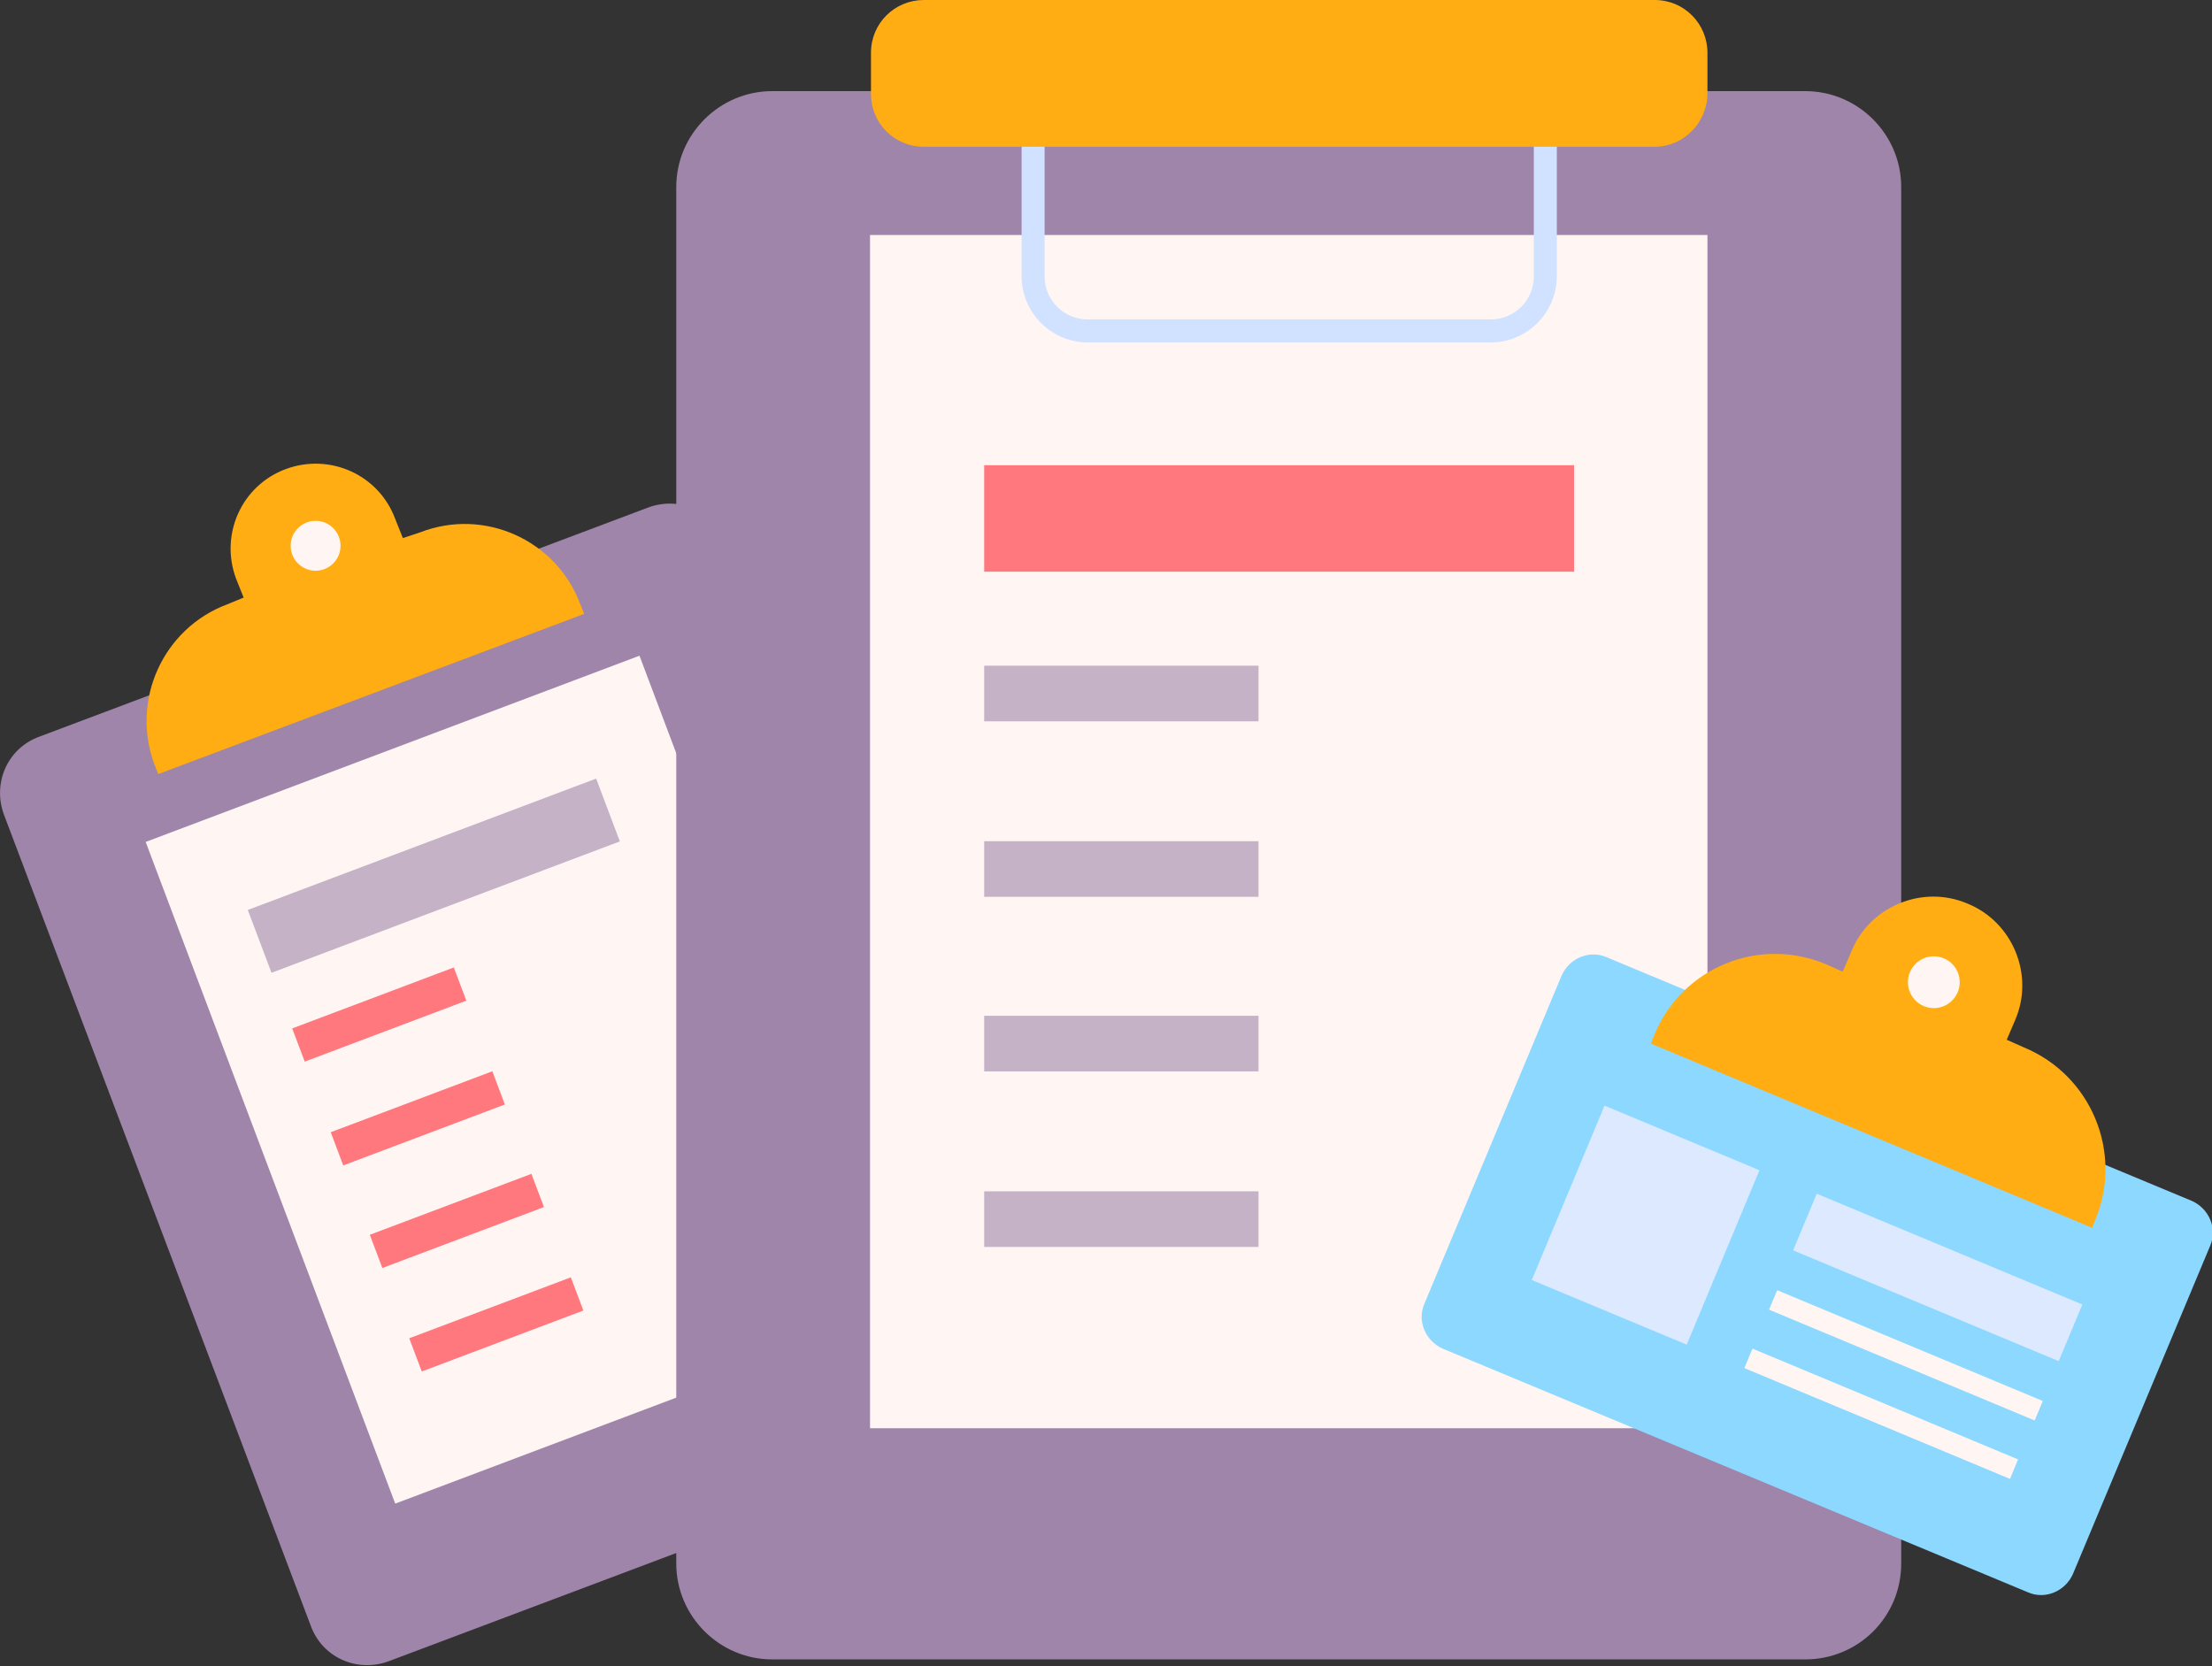 <svg xmlns="http://www.w3.org/2000/svg" x="0px" y="0px" viewBox="0 0 230.6 173.7" style="vertical-align: middle; max-width: 100%; width: 100%;" width="100%"><rect x="0" y="0" width="230.6" height="173.7" fill="#333333" stroke="none"/><g>
	<g>
		<g>
			<path d="M104,149.3l-63.5,23.9c-3.3,1.2-6.9-0.4-8.1-3.7L0.4,84.9c-1.2-3.3,0.4-6.9,3.7-8.1l63.5-23.9     c3.3-1.2,6.9,0.4,8.1,3.7l31.9,84.7C108.9,144.4,107.3,148.1,104,149.3z" fill="rgb(158,133,169)"></path>
		</g>
		<g>
			
				<rect x="26.4" y="75.7" transform="matrix(0.936 -0.353 0.353 0.936 -36.247 26.24)" width="55" height="73.7" fill="rgb(255,246,243)"></rect>
		</g>
		<g style="opacity:0.6;">
			
				<rect x="25.8" y="87.8" transform="matrix(0.936 -0.353 0.353 0.936 -29.31 21.793)" width="38.8" height="7" fill="rgb(158,133,169)"></rect>
		</g>
		<g>
			
				<rect x="30.5" y="103.9" transform="matrix(0.936 -0.353 0.353 0.936 -34.763 20.732)" width="18" height="3.7" fill="rgb(255, 120, 126)"></rect>
		</g>
		<g>
			
				<rect x="34.5" y="114.7" transform="matrix(0.936 -0.353 0.353 0.936 -38.303 22.858)" width="18" height="3.7" fill="rgb(255, 120, 126)"></rect>
		</g>
		<g>
			
				<rect x="38.6" y="125.4" transform="matrix(0.936 -0.353 0.353 0.936 -41.843 24.984)" width="18" height="3.7" fill="rgb(255, 120, 126)"></rect>
		</g>
		<g>
			
				<rect x="42.7" y="136.2" transform="matrix(0.936 -0.353 0.353 0.936 -45.383 27.11)" width="18" height="3.7" fill="rgb(255, 120, 126)"></rect>
		</g>
		<g>
			<g>
				<path d="M43.8,55.5L42,56.1l-0.8-2c-1.7-4.6-6.8-6.9-11.4-5.2l0,0c-4.6,1.7-6.9,6.8-5.2,11.4l0.8,2      L23.7,63c-6.7,2.5-10.1,10-7.6,16.7l0.4,1L60.9,64l-0.4-1C58,56.3,50.5,52.9,43.8,55.5z" fill="rgb(255, 173, 18)"></path>
			</g>
			<g>
				<circle cx="32.9" cy="56.9" r="2.6" fill="rgb(255,246,243)"></circle>
			</g>
		</g>
	</g>
	<g>
		<g>
			<path d="M188.2,173H80.5c-5.5,0-10-4.5-10-10V19.5c0-5.5,4.5-10,10-10h107.7c5.5,0,10,4.5,10,10V163     C198.2,168.6,193.7,173,188.2,173z" fill="rgb(158,133,169)"></path>
		</g>
		<g>
			<rect x="90.7" y="24.5" width="87.3" height="124.4" fill="rgb(255,246,243)"></rect>
		</g>
		<g>
			<path d="M155.4,35.7h-42c-3.8,0-6.9-3.1-6.9-6.9V9.3c0-3.8,3.1-6.9,6.9-6.9h42c3.8,0,6.9,3.1,6.9,6.9v19.5     C162.3,32.6,159.2,35.7,155.4,35.7z M113.4,4.8c-2.5,0-4.5,2-4.5,4.5v19.5c0,2.5,2,4.5,4.5,4.5h42c2.5,0,4.5-2,4.5-4.5V9.3     c0-2.5-2-4.5-4.5-4.5H113.4z" fill="rgb(208, 226, 255)"></path>
		</g>
		<g>
			<path d="M172.5,15.3H96.3c-3.1,0-5.5-2.5-5.5-5.5V5.5c0-3.1,2.5-5.5,5.5-5.5h76.2c3.1,0,5.5,2.5,5.5,5.5     v4.2C178,12.8,175.5,15.3,172.5,15.3z" fill="rgb(255, 173, 18)"></path>
		</g>
		<g>
			<rect x="102.6" y="48.5" width="61.5" height="11.1" fill="rgb(255, 120, 126)"></rect>
		</g>
		<g style="opacity:0.6;">
			<rect x="102.6" y="69.4" width="28.6" height="5.8" fill="rgb(158,133,169)"></rect>
		</g>
		<g style="opacity:0.6;">
			<rect x="102.6" y="87.7" width="28.6" height="5.8" fill="rgb(158,133,169)"></rect>
		</g>
		<g style="opacity:0.6;">
			<rect x="102.6" y="105.9" width="28.6" height="5.8" fill="rgb(158,133,169)"></rect>
		</g>
		<g style="opacity:0.6;">
			<rect x="102.6" y="124.2" width="28.6" height="5.8" fill="rgb(158,133,169)"></rect>
		</g>
	</g>
	<g>
		<g>
			<path d="M211.4,166l-61-25.4c-1.8-0.8-2.7-2.9-1.9-4.7l14.3-34.2c0.8-1.8,2.9-2.7,4.7-1.9l61,25.4     c1.8,0.8,2.7,2.9,1.9,4.7l-14.3,34.2C215.3,165.9,213.2,166.8,211.4,166z" fill="rgb(140, 216, 255)"></path>
		</g>
		<g>
			<path d="M211,109.2l-1.8-0.8l0.9-2.1c2-4.7-0.3-10.2-5-12.1l0,0c-4.7-2-10.2,0.3-12.1,5l-0.9,2.1l-1.8-0.8     c-7-2.9-14.9,0.4-17.8,7.3l-0.4,1l46,19.2l0.4-1C221.3,120.1,218,112.1,211,109.2z" fill="rgb(255, 173, 18)"></path>
		</g>
		<g>
			<circle cx="201.6" cy="102.4" r="2.7" fill="rgb(255,246,243)"></circle>
		</g>
		<g>
			
				<rect x="162.9" y="117.8" transform="matrix(0.923 0.385 -0.385 0.923 62.268 -56.18)" width="17.5" height="19.7" fill="rgb(220, 233, 255)"></rect>
		</g>
		<g>
			
				<rect x="187.1" y="129.9" transform="matrix(0.923 0.385 -0.385 0.923 66.713 -67.482)" width="30" height="6.4" fill="rgb(220, 233, 255)"></rect>
		</g>
		<g>
			
				<rect x="183.8" y="140.1" transform="matrix(0.923 0.385 -0.385 0.923 69.562 -65.566)" width="30" height="2.2" fill="rgb(255,246,243)"></rect>
		</g>
		<g>
			
				<rect x="181.2" y="146.2" transform="matrix(0.923 0.385 -0.385 0.923 71.735 -64.105)" width="30" height="2.2" fill="rgb(255,246,243)"></rect>
		</g>
	</g>
</g></svg>